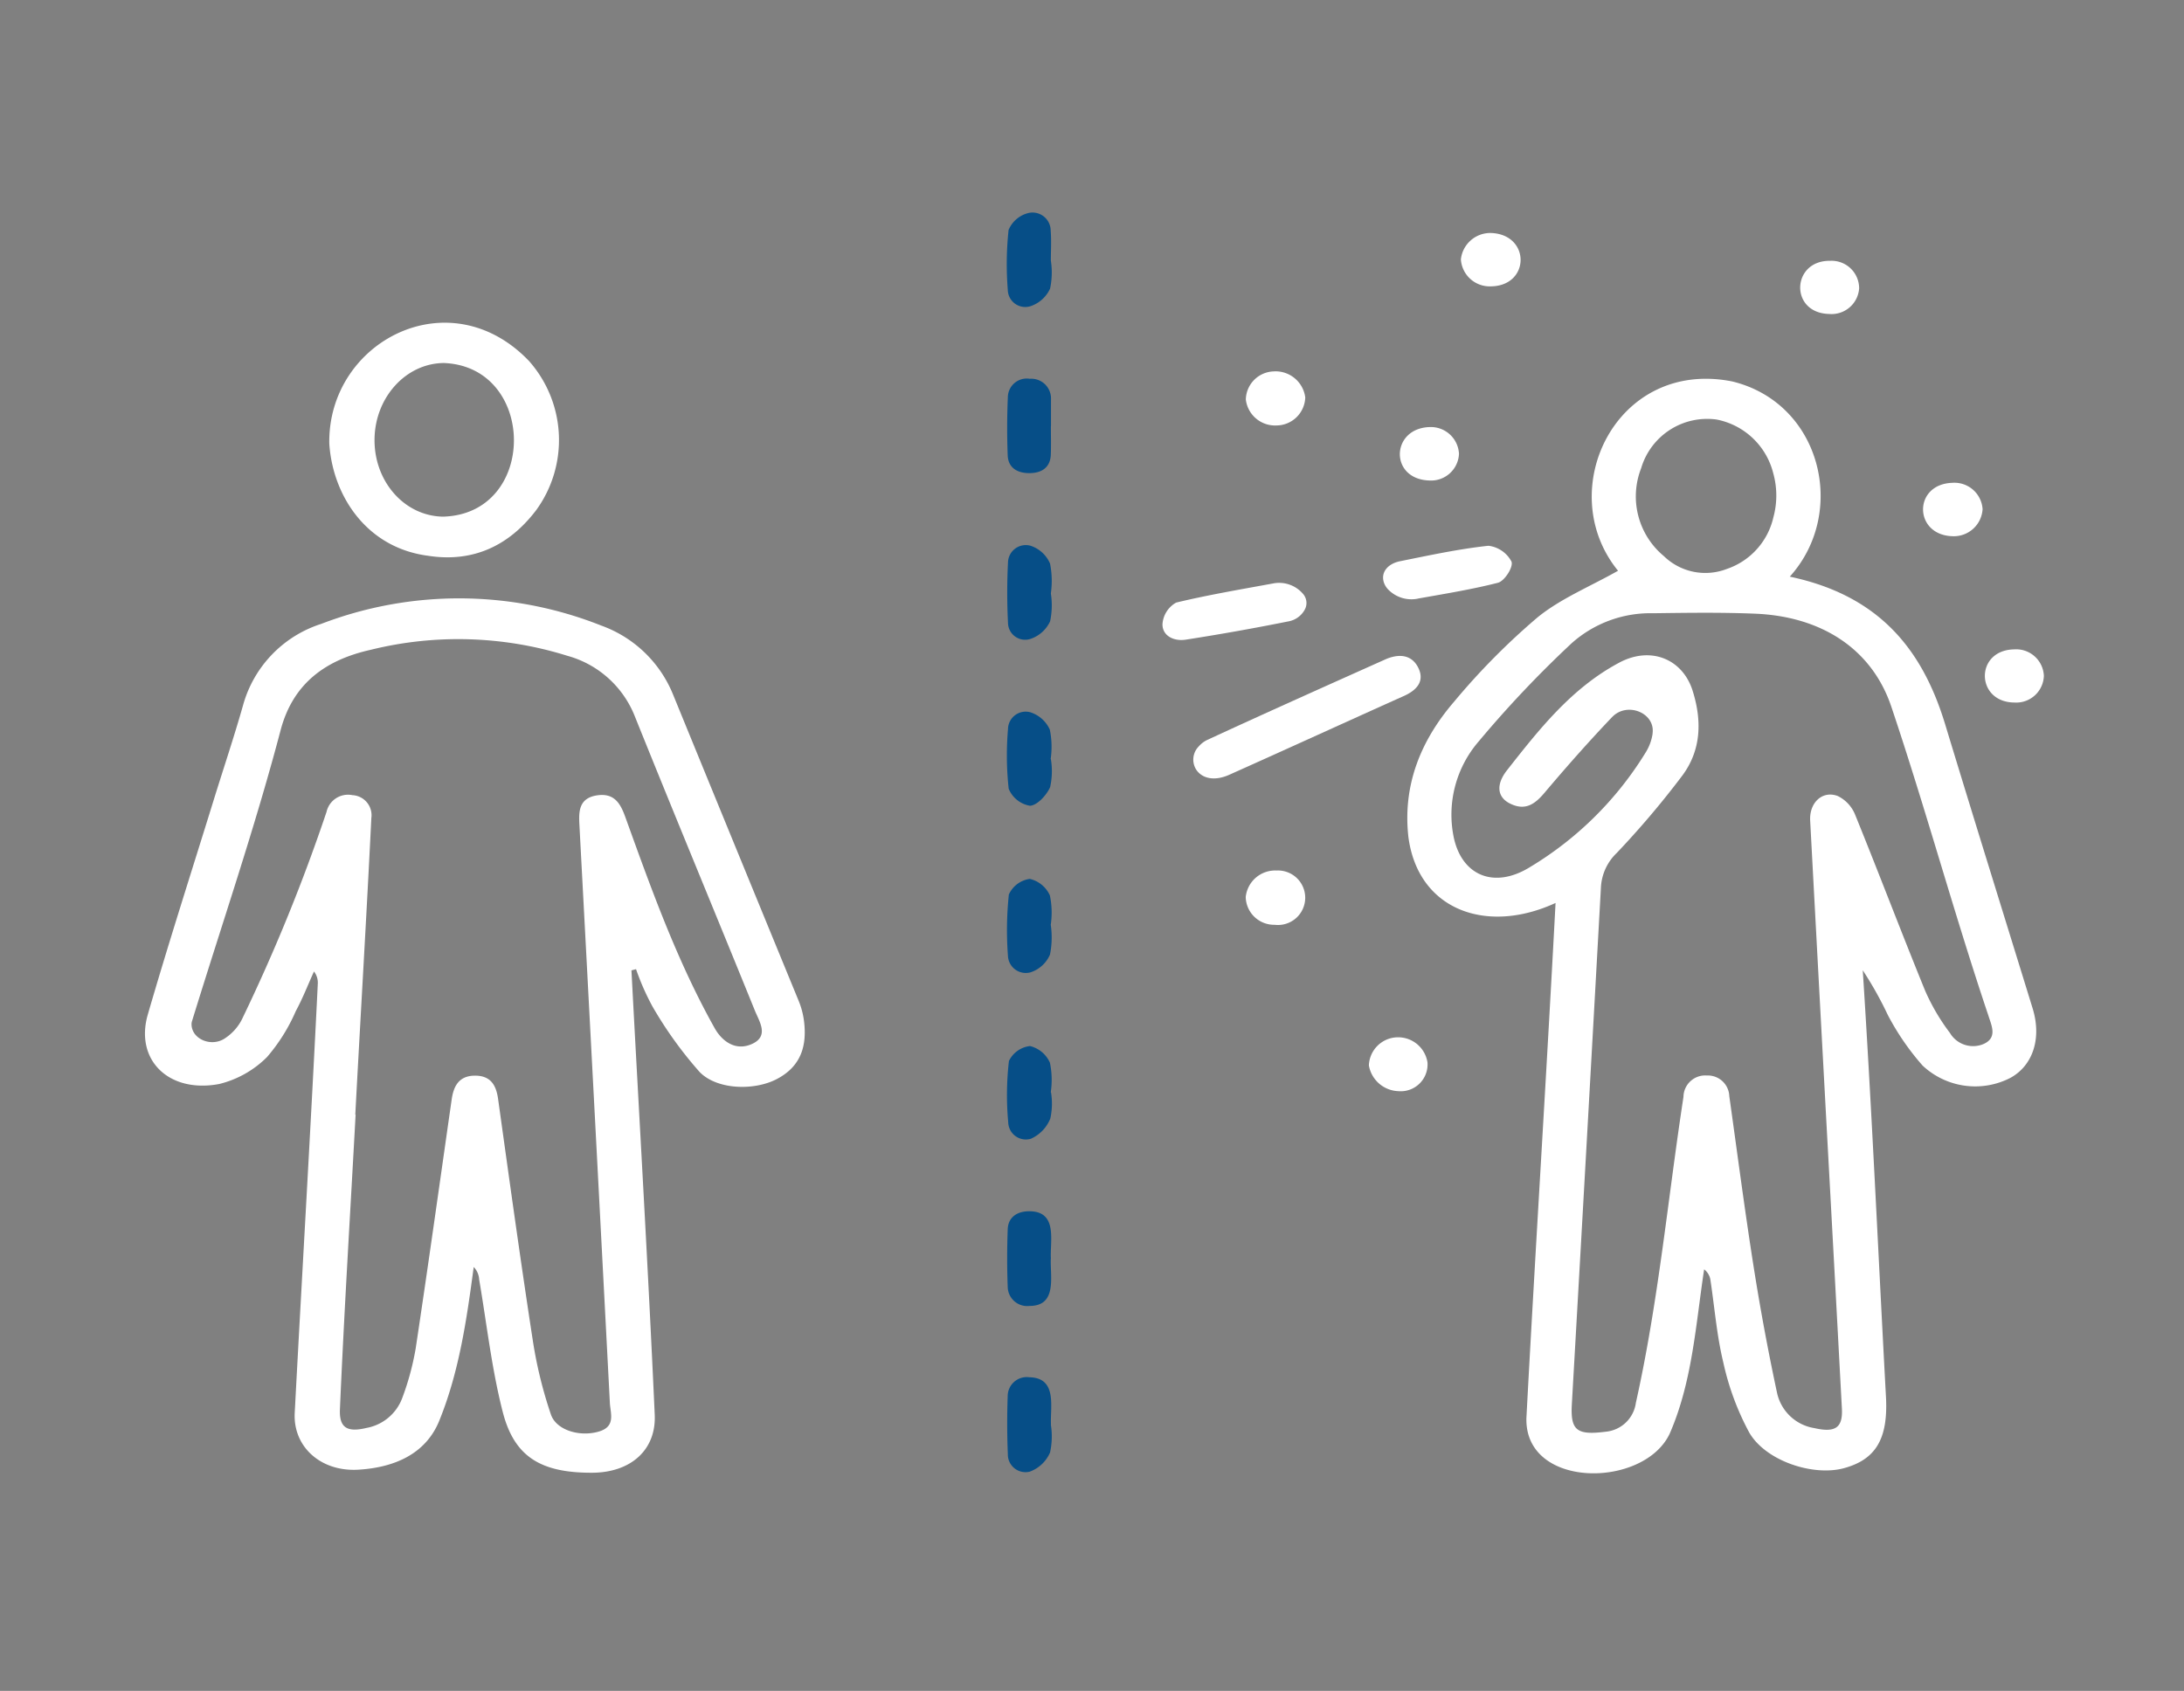 <svg xmlns="http://www.w3.org/2000/svg" width="226" height="175" viewBox="0 0 226 175"><rect x="0" y="0" width="226" height="175" fill="#808080" stroke="none"/><defs><clipPath id="a"><path data-name="Rectangle 31" fill="#fff" d="M0 0h196.5v130.482H0z"/></clipPath></defs><g data-name="Group 303"><g data-name="Group 68"><g data-name="Group 67" clip-path="url(#a)" transform="translate(15 22)"><path data-name="Path 4" d="M170.208 37.683c9.42 1.979 13.786 7.739 16.076 15.28 2.979 9.809 6.032 19.6 9.052 29.4.95 3.082.048 5.9-2.294 7.19a7.953 7.953 0 01-9.093-1.27 26.378 26.378 0 01-3.6-5.237 37.43 37.43 0 00-2.591-4.624c.953 14.73 1.607 29.476 2.405 44.214.22 4.319-1.086 6.423-4.344 7.315-3.2.875-8.123-.75-9.815-3.7a27.662 27.662 0 01-2.673-7.227c-.679-2.787-.9-5.664-1.329-8.5a1.7 1.7 0 00-.658-1.15c-.867 5.692-1.213 11.625-3.565 17.008-2.681 5.689-15.032 5.745-14.826-1.628.949-17.837 2.075-35.424 3.016-53.3-7.18 3.309-14.238.709-15.228-6.828-.594-5.286 1.214-9.916 4.716-13.987a71.448 71.448 0 018.617-8.716c2.379-1.957 5.467-3.214 8.361-4.851-6.749-8.27-.25-21.982 11.811-19.595 9.2 2.227 11.982 13.537 5.96 20.206m-14.2 16.23c.3-2.127-2.625-3.324-4.182-1.7l-.027.027c-2.419 2.536-4.732 5.161-6.981 7.823-.98 1.16-1.985 1.888-3.566 1.1-1.338-.666-1.471-1.992-.269-3.491 3.256-4.143 6.628-8.451 11.556-11.079 3.277-1.765 6.59-.388 7.622 2.913.955 3.052.914 6.115-1.1 8.8a92.434 92.434 0 01-6.752 7.967 5.3 5.3 0 00-1.642 3.55q-1.481 26.768-3.012 53.533c-.152 2.707.529 3.206 3.526 2.82a3.467 3.467 0 003.1-2.986c2.336-10.451 3.308-21.107 4.925-31.659a2.251 2.251 0 012.429-2.219 2.22 2.22 0 012.315 2.137c.825 5.863 1.586 11.734 2.506 17.585q1.038 6.6 2.438 13.142a4.707 4.707 0 003.861 3.63c2.167.494 2.953-.036 2.846-2.03q-.8-14.983-1.622-29.966-.836-15.44-1.661-30.881c-.1-1.853 1.263-3.143 2.85-2.545a3.676 3.676 0 011.808 1.95c2.465 6.061 4.776 12.173 7.251 18.23a21.464 21.464 0 002.551 4.338 2.784 2.784 0 003.491 1.146c1.468-.662.8-1.928.494-2.933-3.571-10.608-6.485-21.393-10.056-32-2.013-5.953-7.21-9.316-14.073-9.6-3.511-.143-7.036-.094-10.552-.046a12.233 12.233 0 00-8.441 3.1 113.405 113.405 0 00-9.591 10.128 11.6 11.6 0 00-2.633 9.875c.8 4 4.13 5.469 7.845 3.208a35.463 35.463 0 0012.046-11.922 5.057 5.057 0 00.708-1.945M168.5 31.574a8.564 8.564 0 00-.006-4.6 7.524 7.524 0 00-5.845-5.551 7.124 7.124 0 00-7.822 5.035 8.022 8.022 0 002.352 9.1 6.157 6.157 0 006.512 1.327 7.371 7.371 0 004.81-5.309" fill="#fff"/><path data-name="Path 5" d="M50.342 78.432c.809 15.338 1.723 30.673 2.41 46.015.15 3.63-2.491 5.97-6.5 5.978-5.261.01-8.034-1.622-9.232-6.306-1.15-4.5-1.654-9.125-2.437-13.7a2.012 2.012 0 00-.563-1.289c-.724 5.411-1.506 10.909-3.616 16.036-1.4 3.3-4.56 4.718-8.32 4.943-3.884.233-6.767-2.364-6.587-5.879.782-14.8 1.665-29.59 2.387-44.39a1.891 1.891 0 00-.393-1.295c-.622 1.373-1.166 2.779-1.885 4.108a18.572 18.572 0 01-2.966 4.74 10.5 10.5 0 01-4.966 2.8c-5.224.978-8.741-2.5-7.377-7.2 2.154-7.423 4.528-14.794 6.814-22.186 1.016-3.285 2.117-6.55 3.051-9.854a12.279 12.279 0 018.073-8.381 39.85 39.85 0 0128.974.17 12.629 12.629 0 017.433 7.127q6.487 15.857 13 31.706a8.281 8.281 0 01.56 2.127c.3 2.461-.253 4.647-2.84 5.989-2.327 1.207-6.159 1.109-7.96-.737a41.149 41.149 0 01-4.9-6.815 25.589 25.589 0 01-1.684-3.832l-.466.122M21.768 93.363h.03c-.551 10.17-1.184 20.337-1.623 30.511-.076 1.877.727 2.4 2.751 1.913a4.867 4.867 0 003.7-3.1 27.922 27.922 0 001.39-5.132c1.295-8.575 2.491-17.161 3.721-25.743.188-1.31.684-2.469 2.393-2.484 1.686-.014 2.222 1.041 2.413 2.411 1.163 8.343 2.312 16.689 3.595 25.017a44.9 44.9 0 001.871 7.642c.56 1.638 3.022 2.357 5 1.751 1.731-.53 1.155-1.867 1.1-2.958q-1.56-29.954-3.156-59.907c-.072-1.364-.016-2.695 1.845-2.969 1.807-.267 2.422.907 2.9 2.219 2.673 7.405 5.322 14.843 9.22 21.815.725 1.337 2.162 2.529 3.963 1.668 1.706-.816.694-2.289.233-3.424-4.132-10.183-8.354-20.337-12.453-30.531a10.494 10.494 0 00-6.955-6.19 37.789 37.789 0 00-20.364-.615c-4.864 1.092-8.088 3.645-9.318 8.367-2.667 10.127-6.092 20.1-9.174 30.128a1 1 0 00-.029.29c.041 1.489 1.962 2.313 3.342 1.494a5.106 5.106 0 001.976-2.252 184.837 184.837 0 008.649-21.251 2.278 2.278 0 012.677-1.736 2.079 2.079 0 011.961 2.374c-.5 10.233-1.117 20.461-1.66 30.692" fill="#fff"/><path data-name="Path 6" d="M19.075 23.905c-.163-10.555 12.442-17.16 20.677-8.531a12.336 12.336 0 01.751 15.4c-2.686 3.556-6.4 5.509-11.238 4.742-6.387-.845-9.847-6.263-10.19-11.609m4.681-.4c-.025 4.368 3.125 7.908 7.088 7.964 9.829-.265 9.709-15.532.077-15.9-3.937.037-7.14 3.584-7.165 7.937" fill="#fff"/><path data-name="Path 7" d="M108.779 57.649a1.936 1.936 0 01.264-2.393 2.746 2.746 0 01.843-.656c6.117-2.83 12.28-5.581 18.437-8.34 1.394-.624 2.741-.54 3.433.837.673 1.34-.06 2.3-1.482 2.935-6.036 2.707-12.044 5.464-18.085 8.162-1.452.648-2.764.431-3.41-.545" fill="#fff"/><path data-name="Path 8" d="M119.829 39.455a1.434 1.434 0 01.216 1.587 2.4 2.4 0 01-1.745 1.274q-5.266 1.058-10.587 1.886c-1.281.2-2.447-.423-2.419-1.617a2.778 2.778 0 011.415-2.219c3.165-.763 6.393-1.314 9.982-1.971a3.251 3.251 0 013.138 1.06" fill="#fff"/><path data-name="Path 9" d="M131.722 39.958a3.362 3.362 0 01-3.124-1 2 2 0 01-.351-.556c-.44-1.1.313-2.052 1.628-2.316 3.034-.611 6.071-1.271 9.149-1.6a3.109 3.109 0 012.386 1.639c.205.562-.713 2.013-1.409 2.191-2.591.664-5.255 1.1-8.279 1.636" fill="#fff"/><path data-name="Path 10" d="M93.748 56.583a7.642 7.642 0 01-.08 2.879c-.348.812-1.334 1.9-2.089 1.931a2.9 2.9 0 01-2.2-1.759 31.785 31.785 0 01-.072-6.158 1.833 1.833 0 012.282-1.767 3.319 3.319 0 012.047 1.807 8.822 8.822 0 01.084 3.062h.028" fill="#064e87"/><path data-name="Path 11" d="M93.735 73.735a8.994 8.994 0 01-.083 3.063 3.3 3.3 0 01-2.013 1.836 1.848 1.848 0 01-2.337-1.715 35.277 35.277 0 01.094-6.341 2.8 2.8 0 012.165-1.614 3.024 3.024 0 012.08 1.711 8.594 8.594 0 01.087 3.06h.007" fill="#064e87"/><path data-name="Path 12" d="M93.742 4.973a8.028 8.028 0 01-.081 2.9 3.408 3.408 0 01-2.022 1.816A1.806 1.806 0 0189.287 8a33.3 33.3 0 01.081-6.2A3 3 0 0191.461.037a1.881 1.881 0 012.264 1.829c.083 1.031.017 2.071.017 3.107" fill="#064e87"/><path data-name="Path 13" d="M93.759 91.059a7.178 7.178 0 01-.073 2.706 3.857 3.857 0 01-2.013 2.094 1.824 1.824 0 01-2.341-1.7 30.707 30.707 0 01.073-6.352 2.772 2.772 0 012.178-1.543 3.037 3.037 0 012.063 1.726 8.738 8.738 0 01.086 3.07z" fill="#064e87"/><path data-name="Path 14" d="M93.739 125.43a7.744 7.744 0 01-.081 2.9 3.639 3.639 0 01-2.108 1.985 1.829 1.829 0 01-2.258-1.811 77.802 77.802 0 01-.015-6.033 1.971 1.971 0 012.235-1.928c2.926.052 2.152 3.076 2.242 4.887z" fill="#064e87"/><path data-name="Path 15" d="M93.741 39.409a7.971 7.971 0 01-.078 2.9 3.436 3.436 0 01-2.021 1.813 1.774 1.774 0 01-2.335-1.687 61.786 61.786 0 010-6.212 1.842 1.842 0 012.325-1.743 3.325 3.325 0 012.025 1.845 9.133 9.133 0 01.086 3.084" fill="#064e87"/><path data-name="Path 16" d="M93.739 108.273c-.089 1.766.705 4.894-2.2 4.888a2.019 2.019 0 01-2.259-1.923 78.706 78.706 0 010-6.029c.051-1.232.976-1.872 2.3-1.846 2.911.049 2.054 3.137 2.166 4.91z" fill="#064e87"/><path data-name="Path 17" d="M93.746 22.113c0 .975.027 1.951-.007 2.925-.043 1.251-.824 1.913-2.181 1.929-1.34.015-2.239-.6-2.281-1.845a73.413 73.413 0 01.016-6.027 1.953 1.953 0 012.262-1.892 2.045 2.045 0 012.2 2.164v2.742z" fill="#064e87"/><path data-name="Path 18" d="M190.158 30.685a2.978 2.978 0 01-3.065 2.812c-4.075-.073-4.157-5.392-.067-5.526a2.92 2.92 0 013.131 2.714" fill="#fff"/><path data-name="Path 19" d="M117.068 68.098a2.821 2.821 0 11-.166 5.616 2.939 2.939 0 01-2.995-2.869 3.06 3.06 0 013.159-2.749" fill="#fff"/><path data-name="Path 20" d="M136.172 4.843a3.063 3.063 0 013.165-2.727c4.067.188 4 5.5-.092 5.522a2.988 2.988 0 01-3.073-2.795" fill="#fff"/><path data-name="Path 21" d="M129.705 90.932a3.207 3.207 0 01-3.053-2.669 3.021 3.021 0 012.982-2.906 3.076 3.076 0 013.082 2.6 2.778 2.778 0 01-3.011 2.976" fill="#fff"/><path data-name="Path 22" d="M196.5 47.933a2.861 2.861 0 01-3.039 2.777c-4.037-.018-4.126-5.419-.048-5.5a2.869 2.869 0 013.086 2.728" fill="#fff"/><path data-name="Path 23" d="M135.975 24.978a2.891 2.891 0 01-3.068 2.752c-4.144-.131-3.993-5.387.007-5.529a2.915 2.915 0 013.061 2.777" fill="#fff"/><path data-name="Path 24" d="M116.868 16.434a3.1 3.1 0 013.2 2.7 3 3 0 01-2.967 2.9 3.048 3.048 0 01-3.183-2.689 2.974 2.974 0 012.947-2.906" fill="#fff"/><path data-name="Path 25" d="M177.386 7.803a2.861 2.861 0 01-3.12 2.691c-4.105-.105-3.883-5.557.117-5.5a2.85 2.85 0 013 2.807" fill="#fff"/></g></g><path data-name="Rectangle 44" fill="none" d="M0 0h226v175H0z"/></g></svg>